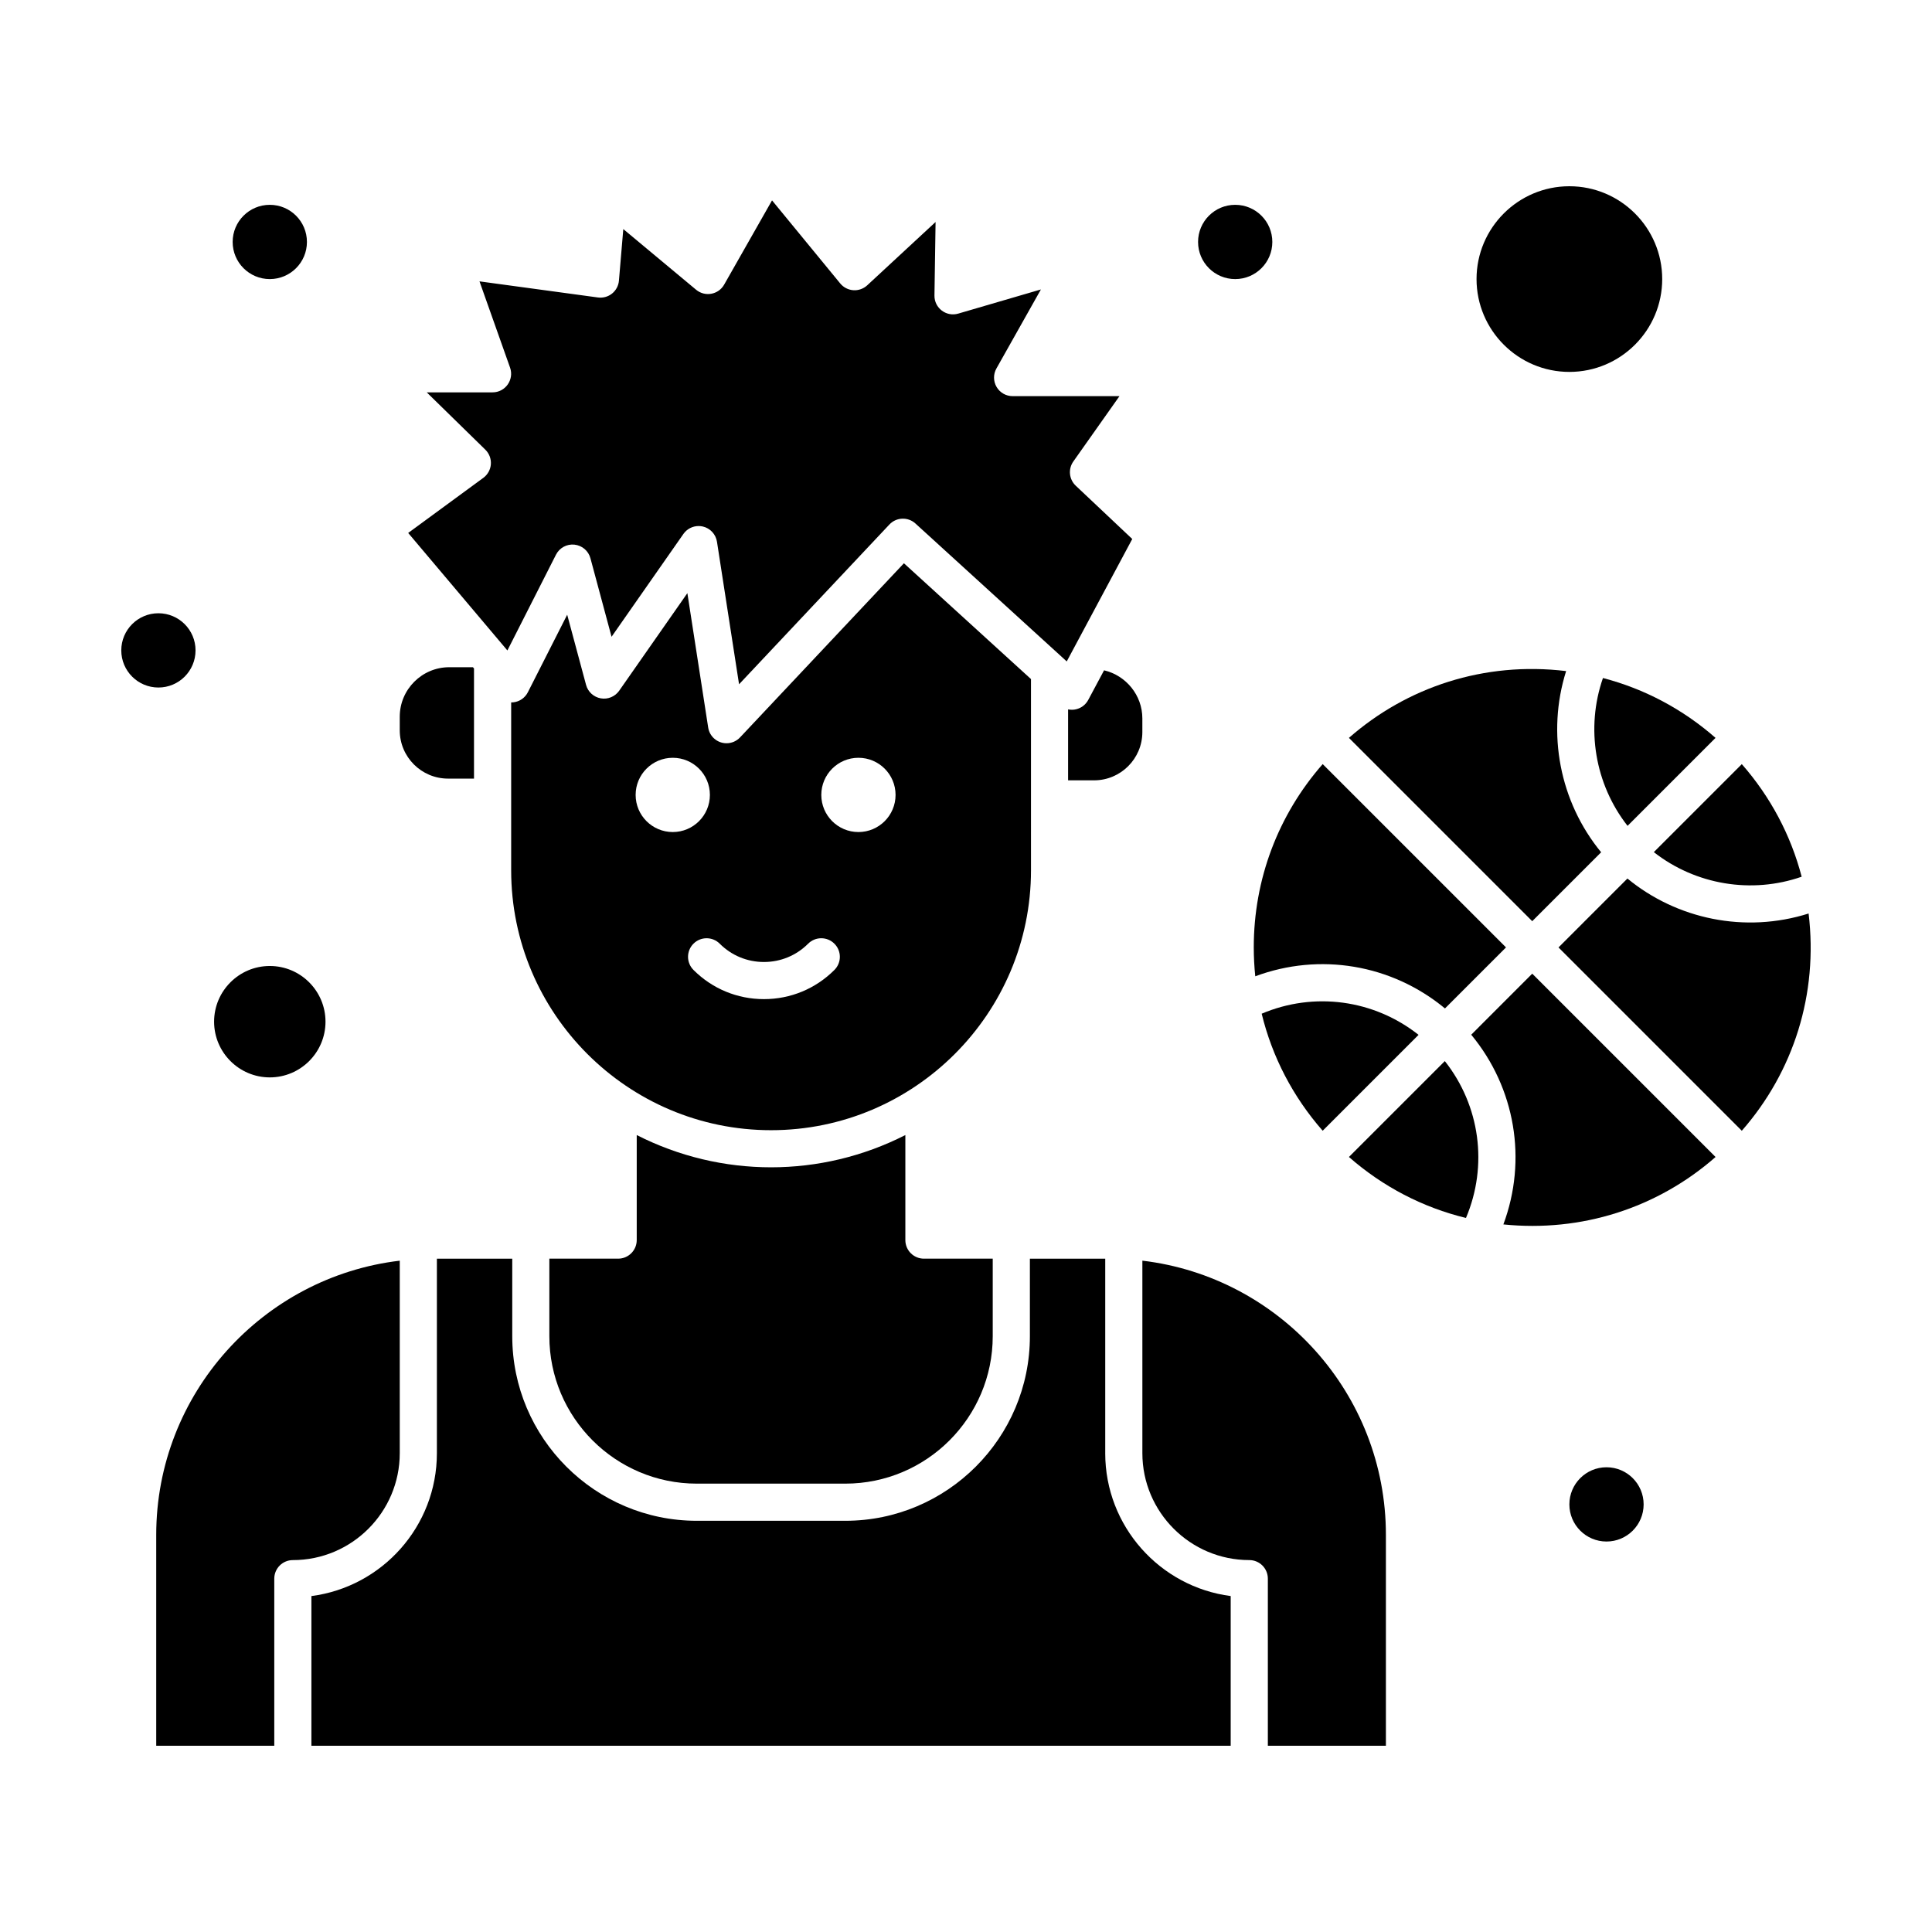 <?xml version="1.0" encoding="UTF-8"?>
<!-- Uploaded to: ICON Repo, www.iconrepo.com, Generator: ICON Repo Mixer Tools -->
<svg fill="#000000" width="800px" height="800px" version="1.1" viewBox="144 144 512 512" xmlns="http://www.w3.org/2000/svg">
 <g>
  <path d="m417.22 355.72v-31.758l-33.672-30.691-43.43 46.152c-0.945 1.004-2.246 1.547-3.582 1.547-2.406 0-4.488-1.75-4.859-4.168l-5.516-35.613-18.062 25.852c-1.098 1.566-3.004 2.363-4.883 2.027-1.883-0.328-3.406-1.723-3.902-3.566l-5-18.594-10.426 20.551c-0.746 1.473-2.18 2.473-3.82 2.66-0.203 0.023-0.402 0.035-0.602 0.031v44.484c0 37.98 30.898 68.879 68.879 68.879s68.879-30.898 68.879-68.879zm-104.77-1.059c0-5.434 4.406-9.84 9.84-9.84 5.434 0 9.84 4.406 9.84 9.84s-4.406 9.84-9.84 9.84c-5.434 0-9.84-4.406-9.84-9.84zm52.68 46.383c-4.988 4.988-11.621 7.734-18.676 7.734s-13.688-2.746-18.676-7.734c-1.922-1.922-1.922-5.035 0-6.957 1.922-1.922 5.035-1.922 6.957 0 3.129 3.129 7.289 4.852 11.715 4.852s8.586-1.723 11.715-4.852c1.922-1.922 5.035-1.922 6.957 0 1.93 1.922 1.93 5.035 0.008 6.957zm6.363-36.543c-5.434 0-9.84-4.406-9.84-9.84s4.406-9.84 9.84-9.84c5.434 0 9.84 4.406 9.84 9.84s-4.406 9.84-9.84 9.84z"/>
  <path d="m312.74 444.8v27.836c0 2.719-2.203 4.922-4.922 4.922h-18.234v20.551c0 21.543 17.527 39.07 39.07 39.07h39.359c21.543 0 39.07-17.527 39.07-39.07v-20.551h-18.234c-2.719 0-4.922-2.203-4.922-4.922v-27.836c-22.371 11.398-48.809 11.398-71.188 0z"/>
  <path d="m446.74 478.09v51.016c0 15.621 12.711 28.332 28.332 28.332 2.719 0 4.922 2.203 4.922 4.922v44.281h31.285v-55.887c0-37.43-28.246-68.367-64.539-72.664z"/>
  <path d="m249.94 529.11v-51.016c-36.293 4.297-64.539 35.234-64.539 72.664v55.887h31.285v-44.281c0-2.719 2.203-4.922 4.922-4.922 15.621 0 28.332-12.707 28.332-28.332z"/>
  <path d="m262.73 350.34h6.887v-29.184l-0.285-0.336h-6.273c-7.234 0-13.121 5.887-13.121 13.121v3.609c0 7.051 5.738 12.789 12.793 12.789z"/>
  <path d="m436.59 321.64-4.203 7.859c-0.715 1.34-2.008 2.269-3.508 2.527-0.613 0.105-1.23 0.086-1.824-0.035v18.805h6.887c7.055 0 12.793-5.738 12.793-12.793v-3.609c0-6.172-4.348-11.395-10.145-12.754z"/>
  <path d="m215.5 429.52c8.141 0 14.762-6.621 14.762-14.762 0-8.141-6.621-14.762-14.762-14.762s-14.762 6.621-14.762 14.762c0.004 8.141 6.625 14.762 14.762 14.762z"/>
  <path d="m621.46 376.34c-2.863-10.984-8.25-21.156-15.863-29.836l-23.316 23.316c11.039 8.66 25.898 11.152 39.18 6.519z"/>
  <path d="m272.08 270.64-19.906 14.598 26.289 31.141 12.875-25.375c0.922-1.816 2.859-2.883 4.894-2.668 2.027 0.211 3.715 1.648 4.242 3.617l5.594 20.801 19.039-27.246c0.934-1.336 2.449-2.102 4.035-2.102 0.371 0 0.742 0.043 1.113 0.125 1.957 0.453 3.441 2.055 3.75 4.039l5.852 37.77 39.844-42.34c1.84-1.957 4.91-2.074 6.898-0.266l40.098 36.551 17.363-32.445-14.977-14.125c-1.781-1.684-2.055-4.418-0.641-6.418l12.23-17.316h-28.324c-1.75 0-3.367-0.93-4.246-2.438-0.883-1.508-0.898-3.375-0.039-4.894l11.789-20.941-21.91 6.402c-3.18 0.93-6.352-1.488-6.301-4.797l0.297-19.484-18.113 16.781c-0.996 0.922-2.336 1.391-3.68 1.301-1.352-0.094-2.606-0.738-3.469-1.785l-18.078-22.023-12.695 22.336c-1.512 2.66-5.07 3.312-7.426 1.348l-19.297-16.074-1.156 13.66c-0.113 1.344-0.773 2.582-1.824 3.426s-2.406 1.215-3.738 1.035l-31.391-4.269 8.098 22.852c1.129 3.191-1.23 6.562-4.637 6.562h-17.445l15.527 15.188c1.031 1.012 1.57 2.422 1.469 3.863-0.105 1.438-0.84 2.758-2.004 3.613z"/>
  <path d="m436.9 529.11v-51.547h-19.969v20.551c0 26.969-21.941 48.91-48.91 48.91h-39.359c-26.969 0-48.91-21.941-48.91-48.91v-20.551l-19.973 0.004v51.547c0 19.383-14.52 35.438-33.254 37.859v39.672h243.62v-39.676c-18.73-2.422-33.25-18.477-33.25-37.859z"/>
  <path d="m533.89 418.21c11.695 14.129 14.883 33.195 8.52 50.273 20.656 2.113 40.777-4.312 56.234-17.867l-48.582-48.582z"/>
  <path d="m478.36 412.64c2.777 11.434 8.281 22.027 16.164 31.016l25.41-25.41c-11.812-9.336-27.656-11.504-41.574-5.606z"/>
  <path d="m501.48 450.61c8.988 7.887 19.582 13.383 31.016 16.164 5.894-13.918 3.731-29.762-5.602-41.574z"/>
  <path d="m623.3 386.09c-16.863 5.332-34.938 1.488-48.02-9.27l-18.262 18.262 48.578 48.578c13.738-15.66 20.277-36.258 17.703-57.57z"/>
  <path d="m559.9 242.56c13.566 0 24.602-11.035 24.602-24.602 0-13.566-11.035-24.602-24.602-24.602-13.566 0-24.602 11.035-24.602 24.602 0.004 13.566 11.039 24.602 24.602 24.602z"/>
  <path d="m476.66 402.73c17.078-6.363 36.141-3.176 50.273 8.516l16.172-16.172-48.578-48.578c-11.805 13.457-18.266 30.516-18.266 48.578 0 2.574 0.141 5.129 0.398 7.656z"/>
  <path d="m568.32 369.86c-10.996-13.371-14.48-31.566-9.281-48.016-21.758-2.629-42.254 4.277-57.562 17.703l48.578 48.578z"/>
  <path d="m575.32 362.86 23.316-23.316c-8.68-7.613-18.852-13-29.836-15.863-4.625 13.281-2.137 28.141 6.519 39.18z"/>
  <path d="m195.82 316.36c0 5.434-4.402 9.84-9.84 9.84-5.434 0-9.84-4.406-9.84-9.84 0-5.438 4.406-9.84 9.84-9.84 5.438 0 9.84 4.402 9.84 9.84"/>
  <path d="m225.34 208.12c0 5.434-4.406 9.84-9.844 9.84-5.434 0-9.84-4.406-9.84-9.84 0-5.434 4.406-9.84 9.84-9.84 5.438 0 9.844 4.406 9.844 9.84"/>
  <path d="m481.18 208.12c0 5.434-4.406 9.84-9.84 9.84-5.438 0-9.84-4.406-9.84-9.84 0-5.434 4.402-9.84 9.84-9.84 5.434 0 9.84 4.406 9.84 9.84"/>
  <path d="m579.58 542.68c0 5.434-4.406 9.84-9.84 9.84-5.434 0-9.84-4.406-9.84-9.84 0-5.434 4.406-9.84 9.84-9.84 5.434 0 9.84 4.406 9.84 9.84"/>
 </g>
</svg>